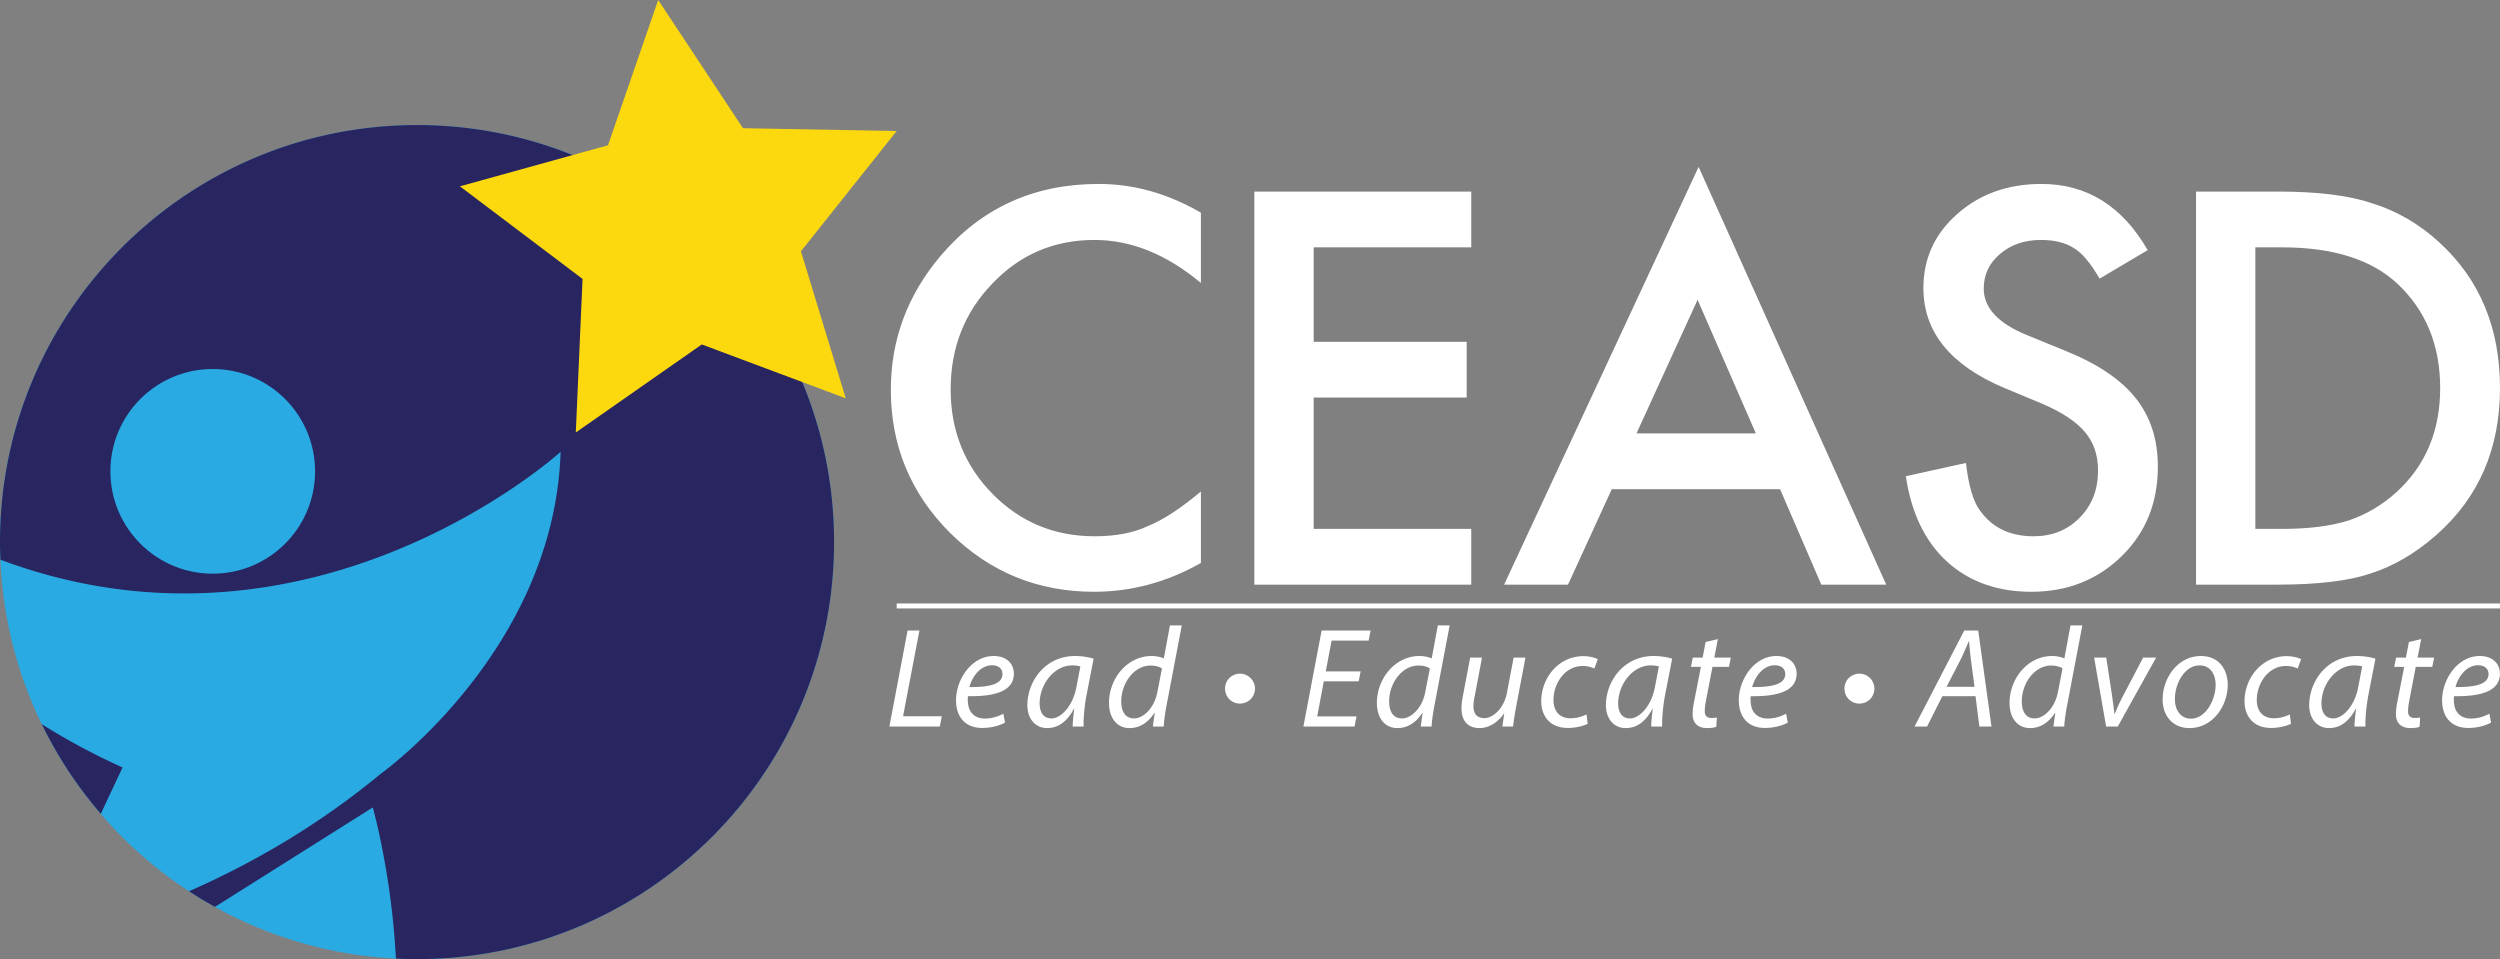 <?xml version="1.0" encoding="UTF-8"?>
<svg xmlns="http://www.w3.org/2000/svg" width="503.395" height="193.129">
  <rect width="100%" height="100%" fill="#808080" stroke="none"/>
  <path fill="#FFF" d="M241.81 42.831v14.148c-6.903-5.775-14.045-8.663-21.426-8.663-8.134 0-14.986 2.922-20.555 8.766-5.606 5.81-8.407 12.917-8.407 21.324 0 8.304 2.801 15.31 8.407 21.017 5.604 5.707 12.472 8.561 20.606 8.561 4.203 0 7.774-.684 10.713-2.051 1.641-.683 3.34-1.605 5.1-2.768 1.761-1.162 3.615-2.563 5.563-4.204v14.404c-6.835 3.862-14.011 5.793-21.529 5.793-11.311 0-20.965-3.947-28.962-11.842-7.963-7.962-11.944-17.564-11.944-28.807 0-10.081 3.332-19.07 9.996-26.963 8.202-9.671 18.813-14.507 31.833-14.507 7.106 0 13.975 1.931 20.605 5.792M296.25 49.803h-31.729v19.018h30.806v11.225h-30.806v26.451h31.729v11.226h-43.674V38.576h43.674zM358.43 98.5h-33.884l-8.816 19.222h-12.866l39.163-84.118 37.778 84.118h-13.071L358.43 98.5zm-4.87-11.226l-11.738-26.912-12.303 26.912h24.041zM432.454 50.366l-9.688 5.741c-1.813-3.143-3.537-5.194-5.178-6.151-1.709-1.093-3.914-1.64-6.612-1.64-3.315 0-6.066.941-8.253 2.82-2.188 1.844-3.281 4.168-3.281 6.97 0 3.863 2.871 6.972 8.612 9.33l7.894 3.23c6.425 2.596 11.124 5.766 14.097 9.509 2.974 3.741 4.46 8.329 4.46 13.762 0 7.28-2.427 13.294-7.279 18.044-4.888 4.785-10.953 7.177-18.197 7.177-6.869 0-12.542-2.033-17.019-6.101-4.408-4.066-7.159-9.79-8.253-17.171l12.098-2.666c.546 4.648 1.503 7.861 2.871 9.637 2.46 3.417 6.048 5.126 10.764 5.126 3.725 0 6.818-1.247 9.278-3.742 2.461-2.494 3.69-5.655 3.69-9.483 0-1.538-.214-2.948-.641-4.229-.428-1.282-1.094-2.461-1.999-3.537s-2.076-2.084-3.511-3.024c-1.436-.94-3.145-1.837-5.127-2.692l-7.638-3.178c-10.833-4.579-16.249-11.277-16.249-20.094 0-5.947 2.272-10.918 6.817-14.916 4.545-4.033 10.201-6.049 16.968-6.049 9.125 0 16.25 4.442 21.376 13.327M442.189 117.723V38.576h16.608c7.962 0 14.25.787 18.863 2.358 4.955 1.539 9.449 4.153 13.481 7.843 8.168 7.45 12.252 17.241 12.252 29.372 0 12.167-4.255 22.009-12.765 29.527-4.271 3.76-8.748 6.374-13.43 7.843-4.375 1.47-10.577 2.204-18.607 2.204h-16.402zm11.944-11.226h5.383c5.364 0 9.824-.564 13.379-1.692 3.554-1.195 6.766-3.092 9.636-5.689 5.878-5.365 8.817-12.353 8.817-20.966 0-8.679-2.904-15.718-8.714-21.119-5.229-4.818-12.936-7.227-23.118-7.227h-5.383v56.693z"></path>
  <path fill="#FFF" stroke="#FFF" stroke-miterlimit="10" d="M180.551 122.013h322.83"></path>
  <path fill="#FFF" d="M182.754 126.959h2.38l-3.298 17.267h7.801l-.401 2.064h-10.153zM202.371 145.487c-1.033.6-2.726 1.089-4.589 1.089-3.671 0-5.277-2.495-5.277-5.563 0-4.188 3.097-8.92 7.571-8.92 2.639 0 4.073 1.578 4.073 3.558 0 3.641-4.102 4.617-9.235 4.53-.115.603-.028 1.894.287 2.64.545 1.233 1.664 1.863 3.098 1.863 1.635 0 2.868-.516 3.729-.976l.343 1.779zm-2.639-11.53c-2.267 0-3.958 2.208-4.532 4.388 3.729.031 6.653-.458 6.653-2.608.001-1.148-.86-1.78-2.121-1.78M215.991 146.29c0-.832.144-2.151.317-3.585h-.059c-1.519 2.867-3.413 3.9-5.392 3.9-2.438 0-3.987-1.95-3.987-4.589 0-4.818 3.558-9.924 9.608-9.924 1.319 0 2.781.23 3.729.546l-1.405 7.227c-.46 2.409-.66 4.875-.603 6.425h-2.208zm1.55-12.104a6.5 6.5 0 00-1.664-.199c-3.584 0-6.51 3.757-6.538 7.6 0 1.549.544 3.069 2.379 3.069 1.979 0 4.331-2.581 5.021-6.28l.802-4.19zM237.96 125.928l-3.039 15.972c-.287 1.437-.518 3.042-.603 4.391h-2.18l.373-2.755h-.059c-1.26 1.979-3.009 3.07-4.988 3.07-2.697 0-4.159-2.208-4.159-5.049 0-4.932 3.67-9.464 8.575-9.464.89 0 1.864.201 2.466.488l1.233-6.653h2.381zm-3.985 8.661c-.488-.315-1.292-.575-2.295-.575-3.326 0-5.908 3.53-5.908 7.229 0 1.664.573 3.413 2.61 3.413 1.835 0 4.043-2.094 4.646-5.22l.947-4.847zM246.678 138.662c-.027-1.664 1.349-3.012 2.981-3.012a3.02 3.02 0 013.042 3.012c0 1.69-1.35 3.01-3.042 3.01-1.633 0-2.981-1.289-2.981-3.01M273.579 137.198h-7.027l-1.32 7.055h7.916l-.402 2.037h-10.297l3.672-19.331h9.866l-.402 2.037h-7.455l-1.178 6.194h7.028zM291.903 125.928l-3.039 15.972c-.287 1.437-.518 3.042-.604 4.391h-2.18l.373-2.755h-.059c-1.261 1.979-3.009 3.07-4.988 3.07-2.697 0-4.158-2.208-4.158-5.049 0-4.932 3.67-9.464 8.575-9.464.889 0 1.863.201 2.466.488l1.232-6.653h2.382zm-3.985 8.661c-.488-.315-1.292-.575-2.296-.575-3.325 0-5.907 3.53-5.907 7.229 0 1.664.573 3.413 2.609 3.413 1.836 0 4.044-2.094 4.647-5.22l.947-4.847zM307.161 132.408l-1.865 9.838a68.7 68.7 0 00-.629 4.044h-2.151l.373-2.61h-.058c-1.234 1.808-3.068 2.926-4.904 2.926-1.778 0-3.644-.861-3.644-4.017 0-.658.087-1.404.259-2.321l1.492-7.859h2.379l-1.462 7.744c-.172.775-.259 1.434-.259 2.036 0 1.434.603 2.41 2.238 2.41 1.721 0 3.928-2.01 4.503-5.079l1.348-7.111h2.38zM319.692 145.744c-.715.343-2.15.832-4.015.832-3.584 0-5.334-2.408-5.334-5.362 0-4.732 3.498-9.093 8.489-9.093 1.29 0 2.466.373 2.896.604l-.688 1.893a5.419 5.419 0 00-2.354-.517c-3.613 0-5.878 3.558-5.878 6.827 0 2.236 1.176 3.698 3.441 3.698 1.406 0 2.494-.431 3.211-.774l.232 1.892zM332.484 146.29c0-.832.143-2.151.315-3.585h-.057c-1.521 2.867-3.413 3.9-5.392 3.9-2.438 0-3.987-1.95-3.987-4.589 0-4.818 3.557-9.924 9.607-9.924 1.319 0 2.781.23 3.729.546l-1.405 7.227c-.458 2.409-.66 4.875-.603 6.425h-2.207zm1.55-12.104a6.52 6.52 0 00-1.664-.199c-3.585 0-6.51 3.757-6.54 7.6 0 1.549.546 3.069 2.381 3.069 1.979 0 4.331-2.581 5.019-6.28l.804-4.19zM345.907 128.681l-.719 3.728h3.327l-.373 1.865h-3.326l-1.291 6.739c-.143.775-.257 1.49-.257 2.236 0 .832.401 1.319 1.319 1.319.401 0 .802-.027 1.118-.086l-.115 1.864c-.43.172-1.147.259-1.836.259-2.122 0-2.925-1.291-2.925-2.697 0-.801.086-1.605.287-2.608l1.377-7.026h-2.008l.372-1.865h1.979l.603-3.126 2.468-.602zM359.987 145.487c-1.033.6-2.725 1.089-4.589 1.089-3.671 0-5.277-2.495-5.277-5.563 0-4.188 3.098-8.92 7.571-8.92 2.639 0 4.073 1.578 4.073 3.558 0 3.641-4.101 4.617-9.234 4.53-.114.603-.029 1.894.286 2.64.546 1.233 1.663 1.863 3.097 1.863 1.636 0 2.868-.516 3.728-.976l.345 1.779zm-2.639-11.53c-2.266 0-3.957 2.208-4.53 4.388 3.729.031 6.653-.458 6.653-2.608 0-1.148-.861-1.78-2.123-1.78M371.401 138.662c-.029-1.664 1.349-3.012 2.981-3.012a3.018 3.018 0 013.041 3.012c0 1.69-1.348 3.01-3.041 3.01-1.632 0-2.981-1.289-2.981-3.01M391.104 140.181l-3.07 6.109h-2.524l10.01-19.331h2.811L401 146.29h-2.438l-.774-6.109h-6.684zm6.479-1.893l-.744-5.592a97.438 97.438 0 01-.344-3.556h-.058c-.518 1.146-1.005 2.351-1.579 3.526l-2.896 5.621h5.621zM419.295 125.928l-3.041 15.972c-.286 1.437-.516 3.042-.604 4.391h-2.178l.373-2.755h-.058c-1.262 1.979-3.012 3.07-4.99 3.07-2.695 0-4.159-2.208-4.159-5.049 0-4.932 3.671-9.464 8.575-9.464.89 0 1.864.201 2.468.488l1.232-6.653h2.382zm-3.987 8.661c-.486-.315-1.29-.575-2.294-.575-3.327 0-5.907 3.53-5.907 7.229 0 1.664.573 3.413 2.609 3.413 1.836 0 4.043-2.094 4.646-5.22l.946-4.847zM424.111 132.408l1.206 7.916c.2 1.578.372 2.639.43 3.413h.085c.288-.745.661-1.663 1.463-3.241l4.245-8.088h2.61l-7.716 13.882h-2.351l-2.41-13.882h2.438zM448.574 137.887c0 4.273-3.04 8.719-7.687 8.719-3.469 0-5.42-2.581-5.42-5.708 0-4.56 3.184-8.805 7.686-8.805 3.757 0 5.421 2.84 5.421 5.794m-10.64 2.926c0 2.265 1.233 3.899 3.269 3.899 2.813 0 4.935-3.613 4.935-6.855 0-1.605-.747-3.871-3.24-3.871-2.985 0-4.993 3.643-4.964 6.827M461.307 145.744c-.718.343-2.151.832-4.015.832-3.586 0-5.335-2.408-5.335-5.362 0-4.732 3.499-9.093 8.49-9.093 1.29 0 2.465.373 2.896.604l-.688 1.893a5.402 5.402 0 00-2.352-.517c-3.613 0-5.881 3.558-5.881 6.827 0 2.236 1.178 3.698 3.443 3.698 1.404 0 2.494-.431 3.212-.774l.23 1.892zM474.099 146.29c0-.832.145-2.151.315-3.585h-.057c-1.52 2.867-3.413 3.9-5.392 3.9-2.438 0-3.987-1.95-3.987-4.589 0-4.818 3.559-9.924 9.607-9.924 1.318 0 2.783.23 3.729.546l-1.407 7.227c-.458 2.409-.657 4.875-.601 6.425h-2.207zm1.548-12.104a6.497 6.497 0 00-1.663-.199c-3.586 0-6.51 3.757-6.54 7.6 0 1.549.545 3.069 2.382 3.069 1.979 0 4.331-2.581 5.018-6.28l.803-4.19zM487.521 128.681l-.718 3.728h3.328l-.373 1.865h-3.327l-1.29 6.739c-.144.775-.259 1.49-.259 2.236 0 .832.401 1.319 1.32 1.319.4 0 .803-.027 1.118-.086l-.115 1.864c-.429.172-1.146.259-1.835.259-2.124 0-2.926-1.291-2.926-2.697 0-.801.088-1.605.287-2.608l1.376-7.026H482.1l.374-1.865h1.976l.604-3.126 2.467-.602zM501.602 145.487c-1.032.6-2.725 1.089-4.589 1.089-3.67 0-5.276-2.495-5.276-5.563 0-4.188 3.098-8.92 7.571-8.92 2.64 0 4.073 1.578 4.073 3.558 0 3.641-4.102 4.617-9.235 4.53-.115.603-.028 1.894.287 2.64.544 1.233 1.663 1.863 3.098 1.863 1.634 0 2.867-.516 3.727-.976l.344 1.779zm-2.638-11.53c-2.266 0-3.958 2.208-4.531 4.388 3.729.031 6.653-.458 6.653-2.608 0-1.148-.86-1.78-2.122-1.78"></path>
  <path fill="#29AAE2" d="M167.944 109.156c0 46.377-37.596 83.973-83.972 83.973C37.595 193.129 0 155.533 0 109.156 0 62.78 37.595 25.184 83.972 25.184c46.376 0 83.972 37.596 83.972 83.972"></path>
  <path fill="#282561" d="M20.296 163.866c2.67-5.701 4.381-9.324 4.381-9.324-6.079-2.758-11.467-5.697-16.267-8.726a84.026 84.026 0 0011.886 18.05"></path>
  <path fill="#282561" d="M83.972 25.184C37.595 25.184 0 62.78 0 109.156c0 1.19.04 2.37.089 3.547 62.982 23.544 112.792-21.72 112.792-21.72-1.25 39.95-36.263 64.86-36.263 64.86-12.521 10.358-25.765 17.984-38.548 23.617a84.56 84.56 0 005.206 3.149l31.786-20.022s3.786 13.306 4.655 30.435c1.41.07 2.827.107 4.255.107 46.376 0 83.972-37.597 83.972-83.973s-37.596-83.972-83.972-83.972m-41.136 90.328c-11.378 0-20.602-9.224-20.602-20.602s9.224-20.602 20.602-20.602 20.602 9.224 20.602 20.602-9.224 20.602-20.602 20.602"></path>
  <path fill="#FCD80F" d="M170.297 80.205l-28.985-10.848-25.371 17.728 1.36-30.921-24.699-18.649 29.826-8.261L132.532 0l17.075 25.814 30.944.57-19.275 24.215z"></path>
</svg>
